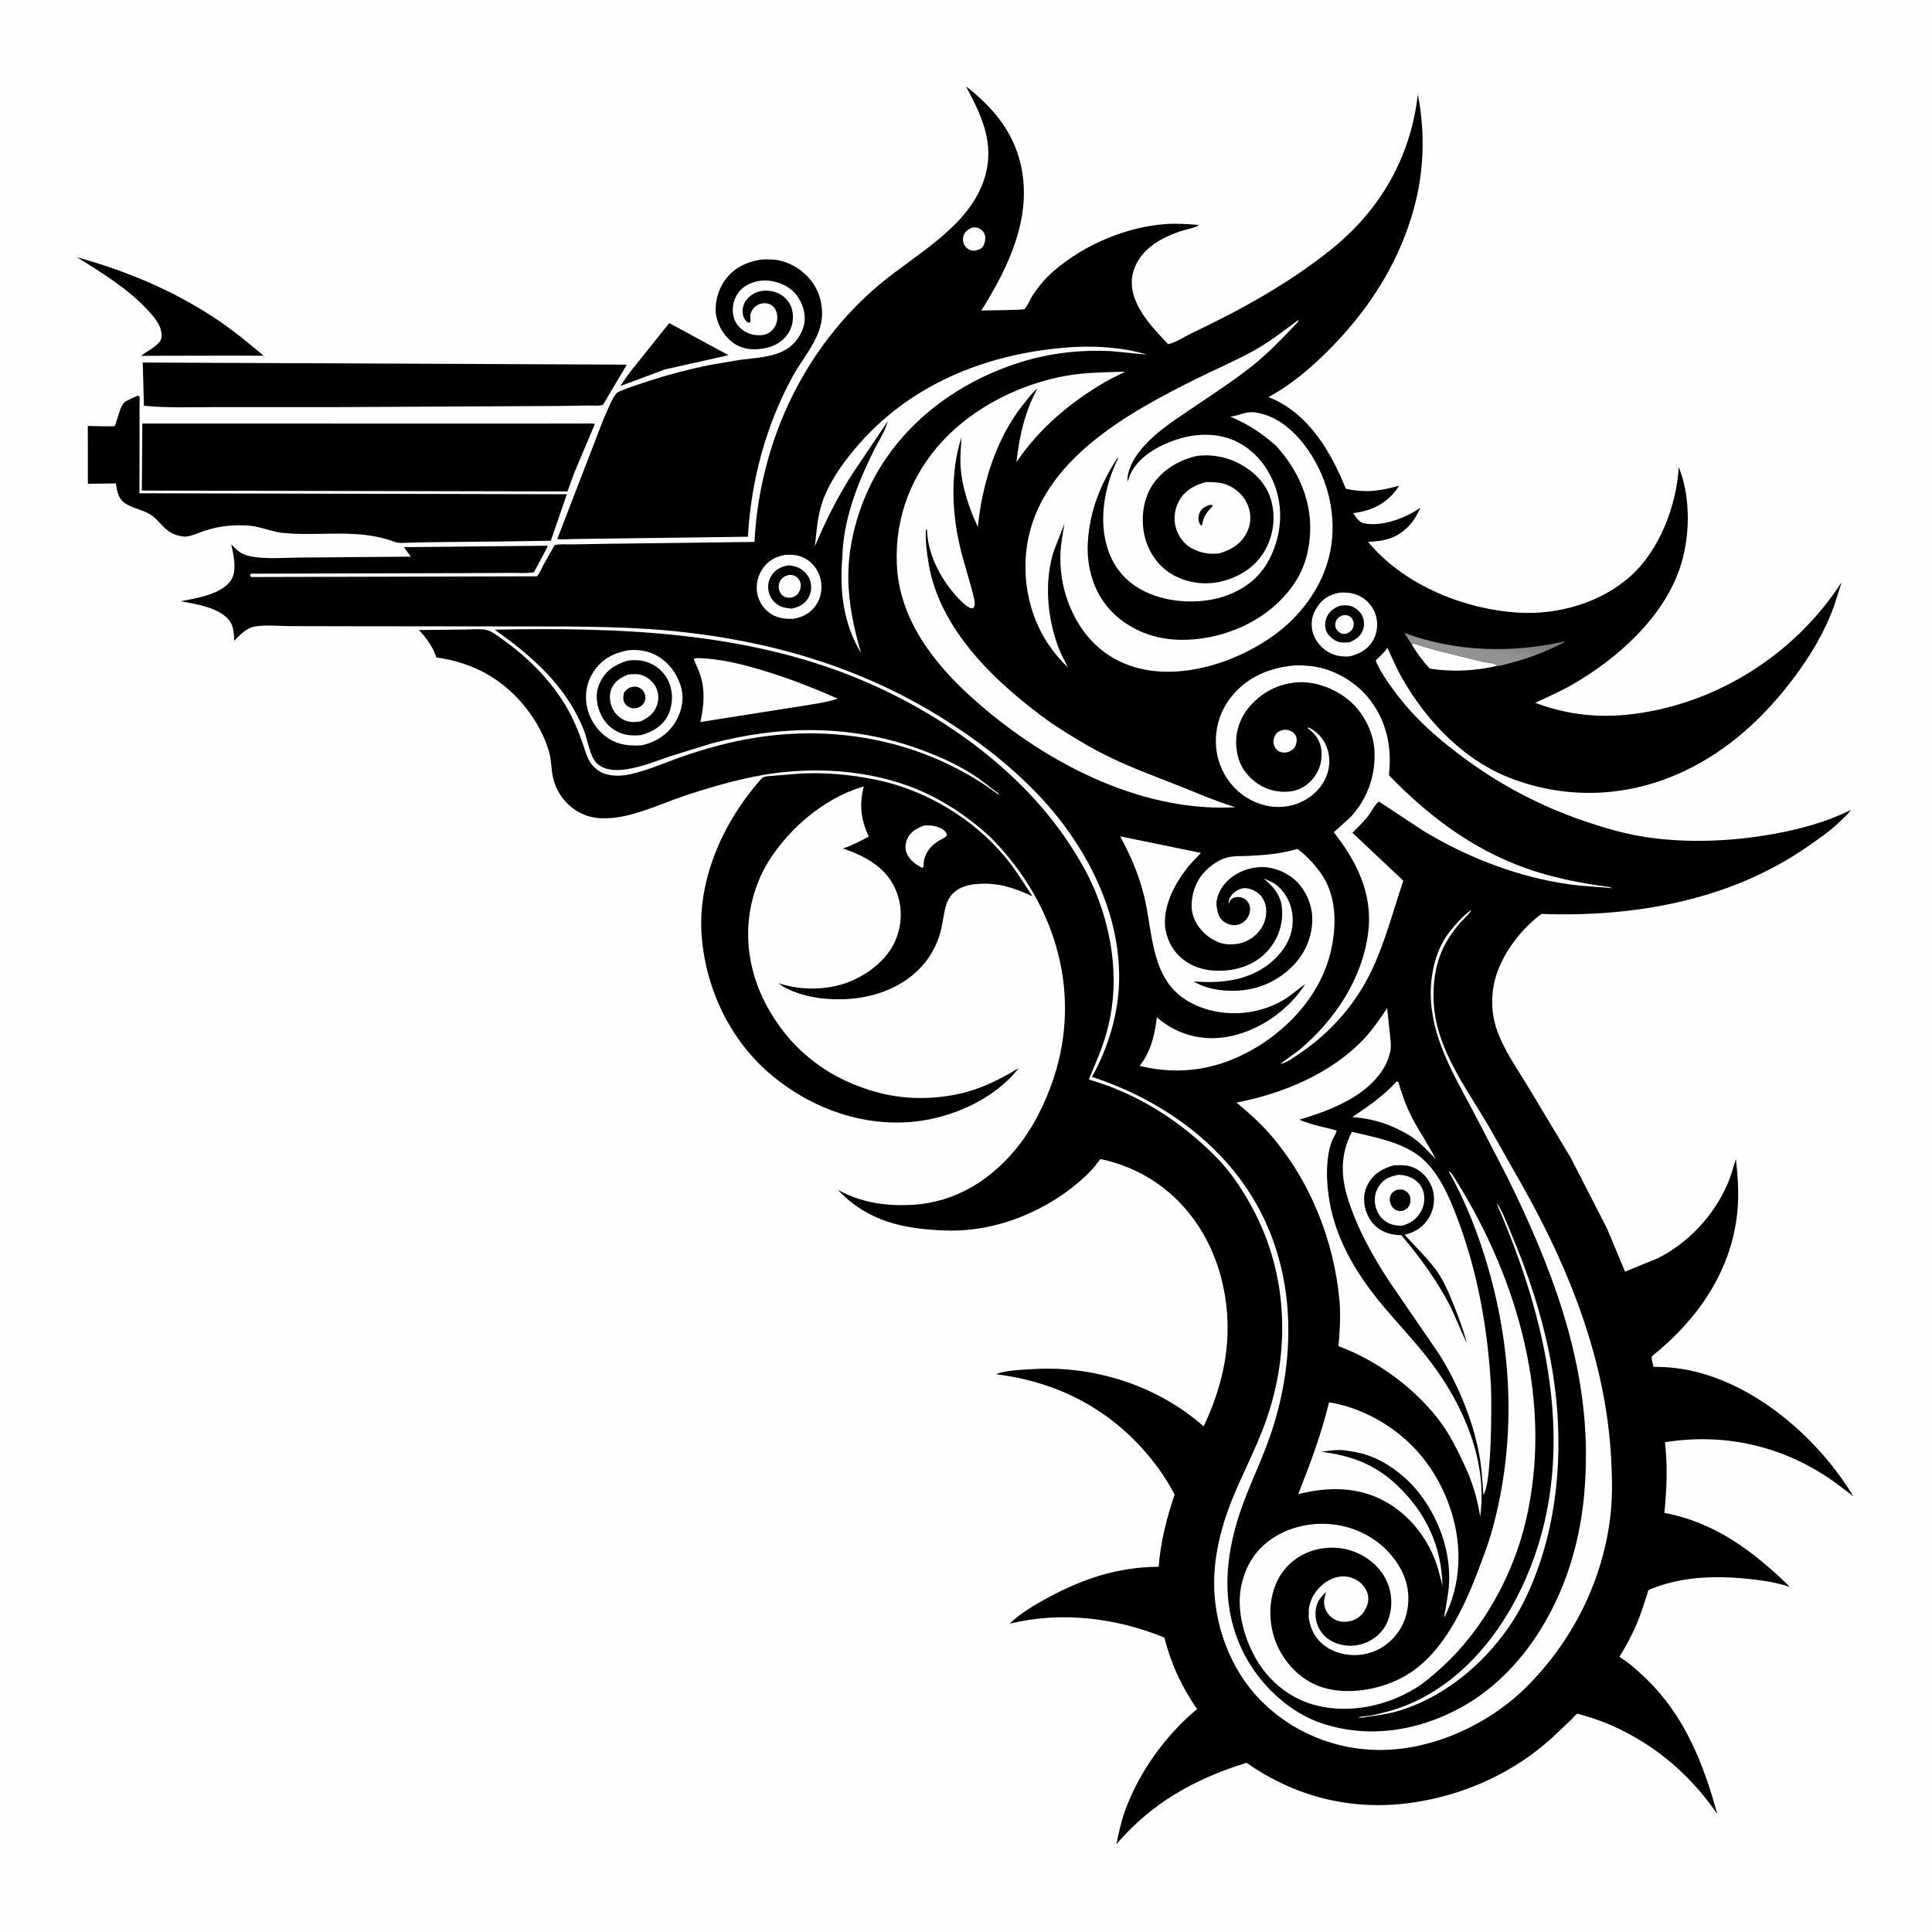 <svg version="1.1" xmlns="http://www.w3.org/2000/svg" style="display: block;" viewBox="0 0 2048 2048" width="1024" height="1024">
<defs>
	<linearGradient id="Gradient1" gradientUnits="userSpaceOnUse" x1="1626.33" y1="680.655" x2="1623.2" y2="699.075">
		<stop class="stop0" offset="0" stop-opacity="1" stop-color="rgb(123,122,123)"/>
		<stop class="stop1" offset="1" stop-opacity="1" stop-color="rgb(147,146,147)"/>
	</linearGradient>
</defs>
<path transform="translate(0,0)" fill="rgb(254,254,254)" d="M -0 -0 L 2048 0 L 2048 2048 L -0 2048 L -0 -0 z"/>
<path transform="translate(0,0)" fill="rgb(0,0,0)" d="M 709.41 342.516 L 772.236 376.506 L 704.389 391.719 L 657.656 409.209 L 659.624 406.195 C 666.243 395.897 674.207 386.547 681.827 376.981 L 709.41 342.516 z"/>
<path transform="translate(0,0)" fill="rgb(0,0,0)" d="M 81.739 272.756 C 133.934 287.157 183.794 307.935 229.033 338.038 C 246.794 349.856 263.195 363.409 279.503 377.122 L 258.5 376.97 L 149.481 377.168 C 155.777 372.421 164.725 368.178 169.518 361.907 C 171.81 358.908 171.484 354.007 170.706 350.5 C 168.947 342.575 162.82 335.555 157.494 329.686 C 136.271 306.296 108.267 289.341 81.739 272.756 z"/>
<path transform="translate(0,0)" fill="rgb(0,0,0)" d="M 151.305 384.299 L 664.492 386.535 L 646.54 416.613 L 639.373 429.005 C 635.327 430.583 628.588 429.811 624.145 429.863 L 590.645 430.366 L 352.043 431.568 L 227.105 431.566 C 202.396 431.52 177.163 432.664 152.575 430.089 L 151.305 384.299 z"/>
<path transform="translate(0,0)" fill="rgb(0,0,0)" d="M 145.767 419.5 C 147.248 419.667 146.48 419.417 147.972 420.5 L 147.789 522.893 L 600.882 523.912 L 583.861 573.22 L 534.408 573.939 L 457.09 574.747 L 433.548 575.255 C 428.263 575.437 422.813 576.145 417.778 574.238 C 379.586 559.773 338.856 568.961 299.338 564.849 C 290.554 563.935 282.144 560.672 273.558 558.729 C 264.518 556.684 255.274 556.554 246.045 557.062 C 236.036 557.613 225.868 559.646 216.38 562.833 C 210.557 564.79 204.09 567.872 198.005 568.7 C 194.595 569.163 190.968 568.288 187.705 567.354 C 173.178 563.197 169.432 550.673 157.412 544.26 C 149.136 539.845 139.095 538.423 131.52 532.688 C 125.181 527.887 123.878 519.814 122.822 512.441 L 93.156 512.83 L 93.086 451.582 C 95.791 451.59 120.907 452.237 121.574 451.672 C 122.048 451.27 123.231 447.245 123.467 446.556 C 125.228 441.399 127.94 429.978 131.924 426.546 C 134.966 423.924 142.015 421.409 145.767 419.5 z"/>
<path transform="translate(0,0)" fill="rgb(0,0,0)" d="M 150.873 448.951 L 528.052 449.049 L 604.899 448.982 L 622.782 448.934 C 625.106 448.927 628.512 448.463 630.552 449.494 L 608.522 501.755 L 601.585 520.943 L 150.367 520.021 L 150.873 448.951 z"/>
<path transform="translate(0,0)" fill="rgb(0,0,0)" d="M 806.03 275.288 C 810.031 274.86 814.075 274.908 818.091 275.092 C 833.29 275.791 847.421 283.532 857.512 294.716 C 869.098 307.558 873.903 326.292 870.255 343.205 C 865.956 363.137 850.633 380.333 840.875 397.96 C 811.975 450.165 796.155 509.533 792.802 568.945 L 636.972 570.97 L 606.487 571.407 C 601.451 571.515 595.665 572.319 590.772 571.305 L 639.993 443.673 C 643.806 435.733 647.977 423.732 653.354 417.035 C 656.062 413.662 684.353 405.133 690.587 402.944 C 710.608 396.506 731.292 391.202 751.892 386.978 L 784.233 381.49 C 800.411 379.466 819.967 378.742 834.089 369.973 C 843.143 364.352 850.316 353.899 852.493 343.467 C 854.57 333.506 850.765 321.12 844.736 313.211 C 837.87 304.203 827.469 299.342 816.482 297.697 C 806.861 296.256 795.521 298.842 787.844 304.93 C 781.913 309.633 777.895 316.987 777.023 324.5 C 776.145 332.071 777.585 339.364 782.5 345.359 C 786.909 350.735 794.497 354.691 801.426 355.235 C 807.678 355.726 812.952 355.091 817.735 350.802 C 821.596 347.339 823.677 342.669 823.913 337.5 C 824.116 333.081 823.027 328.339 819.843 325.165 C 817.183 322.513 813.664 321.26 809.906 321.448 C 805.708 321.657 801.738 323.418 798.964 326.581 C 796.139 329.803 794.932 333.474 795.355 337.718 C 795.56 339.77 795.818 340.045 795 342.018 L 792.5 341.704 C 790.601 339.989 789.276 338.649 788.332 336.222 C 786.441 331.364 786.931 326.193 789.065 321.5 C 791.505 316.134 797.283 311.403 802.826 309.56 C 810.319 307.069 818.947 307.763 825.949 311.365 C 832.356 314.661 837.572 320.613 839.445 327.613 C 841.754 336.245 840.506 345.371 835.758 353.01 C 830.828 360.942 822.354 366.422 813.372 368.552 C 801.408 371.39 789.068 371.179 778.469 364.275 C 768.904 358.045 761.678 346.791 759.413 335.691 C 756.851 323.138 760.771 307.895 768.072 297.567 C 777.445 284.308 790.357 277.895 806.03 275.288 z"/>
<path transform="translate(0,0)" fill="rgb(0,0,0)" d="M 843.231 820.427 C 871.273 818.086 901.826 820.964 929.289 826.703 C 981.802 837.677 1031.52 867.585 1065.79 908.847 C 1076.49 921.726 1085.23 936.134 1094.41 950.107 C 1074.77 941.135 1059.61 935.805 1037.8 936.903 C 1022.04 937.696 1007.96 943.089 1002.96 959.428 C 1000.12 968.697 999.492 978.619 996.925 987.996 C 993.124 1001.88 986.097 1014.75 976.28 1025.3 C 955.9 1047.2 925.22 1058.12 895.687 1059.15 C 877.119 1059.79 859.468 1058.09 841.991 1051.34 C 836.272 1049.13 830.051 1046.48 825.523 1042.26 C 849.795 1050.49 880.306 1049.9 903.904 1039.23 C 924.191 1030.05 943.067 1014.51 950.735 992.984 C 956.816 975.912 956.208 957.451 948.487 941.045 C 937.688 918.1 916.275 907.373 893.588 899.378 C 903.197 896.376 912.048 891.44 920.938 886.797 C 912.585 868.876 910.626 852.946 915.674 833.677 L 914.102 834.133 C 871.474 846.798 831.095 882.399 810.057 921.038 C 805.108 930.541 800.923 941.099 798.151 951.45 C 787.053 992.883 794.451 1034.92 815.811 1071.67 C 841.853 1116.49 881.995 1145.41 931.77 1158.41 C 964.128 1166.85 1001.34 1165.58 1033 1154.95 C 1049.54 1149.4 1064.79 1141.19 1079.77 1132.38 L 1079.27 1133.06 C 1053.99 1164.95 1010.12 1184.5 970.461 1188.85 C 915.842 1194.83 861.608 1175.61 819.498 1141.07 C 775.354 1104.86 749.059 1050.99 743.995 994.607 C 738.558 934.059 765.714 873.236 804.76 828.122 C 806.055 826.626 807.8 824.395 809.712 823.651 C 812.273 822.654 816.354 822.684 819.186 822.381 L 843.231 820.427 z"/>
<path transform="translate(0,0)" fill="rgb(254,254,254)" d="M 979.389 875.124 C 985.021 874.883 989.704 874.924 995.027 876.951 C 999.611 878.697 1002.04 880.598 1004.02 885 C 1002.35 888.131 998.192 889.399 995.155 891.268 C 987.522 895.966 981.69 902.384 979.672 911.301 L 979.469 912.257 L 978.857 919 L 977.5 920 C 971.022 916.48 964.484 912.07 961.379 905.083 C 959.15 900.067 959.464 894.472 961.616 889.5 C 965.06 881.542 971.796 878.073 979.389 875.124 z"/>
<path transform="translate(0,0)" fill="rgb(0,0,0)" d="M 1023.91 91.414 C 1051.95 113.302 1073.81 138.788 1082 174.318 C 1094.8 229.939 1069.04 283.231 1040.23 329.199 C 1046.99 328.908 1084.22 328.733 1085.99 327.713 C 1087.64 326.76 1092.52 316.538 1093.93 314.307 C 1100.55 303.823 1108.46 294.495 1117.92 286.458 C 1150.13 259.082 1193.65 240.55 1235.86 237.505 C 1247.65 236.655 1259.27 237.561 1271.02 238.516 C 1267.86 241.358 1255.28 243.698 1250.66 245.326 C 1238.27 249.687 1225.81 255.474 1216.1 264.524 C 1206.82 273.165 1200.07 285.397 1199.73 298.246 C 1199.05 324.331 1221.74 347.192 1238.19 364.832 C 1245.18 363.728 1256 356.664 1262.75 353.448 C 1314.9 328.612 1364.77 301.365 1410.13 265.211 C 1462.83 223.209 1495.43 166.996 1502.95 100.003 C 1511.32 142.641 1509.43 185.845 1496.96 227.5 C 1479.98 284.195 1447.95 332.055 1406.09 373.486 C 1387.69 391.694 1367.48 408.646 1344.61 420.904 L 1346.51 421.69 C 1387.75 438.959 1410.59 478.721 1426.72 518.18 C 1447.95 522.576 1462.53 520.582 1483.12 514.859 L 1480.22 519.133 C 1468.63 534.663 1453.23 541.467 1434.43 544.047 C 1437.31 547.916 1440.55 553.583 1445.59 554.658 C 1464.84 558.763 1490.22 549.064 1505.7 538.181 C 1502.56 544.962 1499.26 551.306 1494.13 556.803 C 1481.51 570.318 1468.07 573.82 1450.16 574.323 L 1453.9 578.654 C 1491.25 621.199 1553.51 646.072 1609.22 649.426 C 1651.55 651.976 1696.8 639.148 1728.62 610.567 C 1759.34 582.968 1777.25 535.701 1779.53 495.101 C 1792.71 527.648 1791.77 570.719 1780.22 603.629 C 1761.75 656.216 1713.57 698.835 1666.34 725.919 C 1653.78 733.121 1640.45 738.814 1627.39 745.027 C 1671.11 761.42 1712.2 762.218 1757.51 752.364 C 1836.95 735.09 1908.35 685.218 1952.28 616.995 L 1944.51 641.359 C 1934.66 669.324 1919.29 694.828 1901.6 718.463 C 1870.71 759.749 1832.6 795.081 1785.63 817.321 C 1728.01 844.597 1664.38 848.101 1604.47 826.146 C 1553.02 807.29 1512.91 765.515 1486.13 718.565 C 1480.24 708.244 1475.81 697.538 1470.79 686.809 C 1467.07 691.72 1463.06 695.64 1458.48 699.743 C 1458.61 701.216 1458.95 702.068 1459.6 703.421 C 1465.41 715.535 1473.85 727.221 1482.02 737.844 C 1499.99 761.226 1520.69 779.709 1543.99 797.584 C 1586.27 830.027 1630.45 853.763 1680.94 870.905 C 1701.3 877.82 1722.02 883.814 1743.3 887.123 C 1787.73 894.034 1835.06 892.042 1879.19 884.185 C 1907.79 879.092 1936.01 871.477 1962.13 858.557 C 1958.43 863.634 1953.27 868.183 1948.67 872.5 C 1938.49 882.055 1926.41 890.299 1914.91 898.221 C 1832.97 954.719 1731.88 972.367 1634.07 968.803 C 1613.93 983.567 1595.63 1006.94 1587.23 1030.45 C 1580.64 1048.89 1579.86 1070.09 1585.8 1088.81 C 1592.74 1110.68 1606.64 1130.46 1618.55 1149.9 L 1664.71 1226.71 L 1703.48 1302.18 L 1722.61 1348.01 L 1757.68 1333.68 C 1789.63 1317.29 1815.81 1289.54 1830.51 1256.8 C 1834.64 1247.62 1837.09 1238.14 1840.16 1228.61 C 1842.34 1249.06 1843.71 1267.14 1841.34 1287.67 C 1834.23 1349.39 1798.49 1399.85 1750.92 1437.8 C 1750.43 1441.15 1752.07 1445.59 1752.83 1448.94 C 1767.89 1448.84 1782.36 1450.41 1797 1453.98 C 1865.43 1470.64 1928.84 1526.82 1964.59 1586.11 L 1946.96 1572.71 C 1893.59 1533.64 1829.93 1518.36 1764.95 1528.83 C 1767.76 1554.38 1766.91 1578.23 1764.28 1603.73 C 1818.62 1614.01 1858.77 1644.59 1897.49 1682.24 C 1883.93 1677.65 1870.17 1675.55 1856 1673.97 C 1828.64 1670.91 1799.88 1670.66 1772.98 1677.1 C 1766.04 1678.76 1759.25 1680.83 1752.62 1683.47 C 1751.62 1683.87 1748.1 1684.96 1747.46 1685.59 C 1746.89 1686.14 1746.12 1689.92 1745.76 1691.03 L 1739.92 1708.49 C 1733.95 1725.84 1726.13 1740.83 1716.64 1756.38 C 1727.24 1762.87 1736.3 1771.12 1745.19 1779.72 C 1785.95 1819.17 1805.77 1869.52 1820.41 1923.08 C 1802.32 1896.29 1778.04 1871.43 1751.37 1853.06 C 1729.5 1837.99 1704.95 1825.82 1679.35 1818.64 C 1678.57 1818.42 1672.41 1816.47 1671.98 1816.65 C 1670.54 1817.26 1667.03 1821.56 1665.76 1822.79 L 1645.19 1842.19 C 1606.21 1877.49 1558.2 1900.11 1506.5 1909.36 C 1439.88 1921.27 1376.88 1907.35 1321.37 1868.62 C 1266.3 1885.78 1221.4 1910.81 1183.48 1954.81 C 1185.89 1942.94 1188.39 1931.22 1192.49 1919.78 C 1207.17 1878.81 1235.56 1839.35 1268.96 1811.71 C 1252.68 1788.33 1241.23 1763.57 1234.27 1735.88 C 1182.57 1714.81 1124.93 1707.86 1070.24 1721.17 C 1080.85 1710.82 1096.19 1701.57 1109.11 1694.53 C 1147.54 1673.59 1184.13 1661.24 1228.24 1660.82 C 1230.19 1634.84 1236.81 1608.88 1245.15 1584.27 C 1238.58 1571.77 1231.04 1560.13 1222.31 1549.02 C 1180.27 1495.56 1123.04 1465.02 1055.83 1456.74 C 1065.79 1452.41 1083.11 1452.09 1094 1451.37 C 1159.13 1447.08 1226.8 1468.62 1275.9 1512.01 C 1285.11 1492.61 1292.21 1472.7 1296.7 1451.66 C 1307.66 1400.3 1299.19 1343.49 1270.16 1299.31 C 1245.82 1262.26 1209.73 1237.75 1166.49 1228.62 C 1161.87 1234.56 1157.29 1240.57 1151.8 1245.75 C 1112.42 1282.92 1057.16 1306.22 1002.51 1304.39 C 957.985 1302.89 919.754 1294.92 888.19 1261.25 C 911.352 1274.13 935.815 1278.16 962.115 1277.42 C 1004.53 1276.24 1040.23 1257.79 1069.03 1226.97 C 1089.04 1205.57 1103.24 1179.88 1113.5 1152.59 C 1149.34 1057.24 1120.6 958.626 1049.89 887.434 C 1027.3 866.514 1000.68 848.568 972.191 836.731 C 921.829 815.807 861.387 812.222 807.957 821.646 C 780.471 826.494 752.825 834.566 726.362 843.317 C 697.204 852.96 662.243 871.159 631.114 866.81 C 608.948 863.713 591.225 845.912 586.261 824.5 C 584.108 815.216 584.688 805.76 581.922 796.5 C 577.126 780.445 569.242 765.813 559.137 752.511 C 534.839 720.528 502.116 702.352 462.666 696.937 C 459.212 686.585 452.612 676.988 445.193 669.074 L 444.08 667.896 L 493.86 667.301 C 500.499 667.29 509.024 666.31 515.49 667.741 C 521.542 669.082 528.147 674.517 533.126 678.069 C 562.478 699.01 589.053 726.326 605.479 758.662 C 610.156 767.868 613.905 777.298 617.306 787.032 C 619.651 793.744 621.603 801.397 625.298 807.475 C 629.197 813.887 635.834 819.103 643.192 820.847 L 644.5 821.137 C 651.9 822.871 660.224 822.441 667.633 820.835 C 685.903 816.875 704.117 808.743 721.805 802.521 C 748.804 793.022 777.331 785.361 805.662 781.251 C 894.81 768.317 985.235 787.957 1058 841.964 L 1059.06 841.5 L 1036.25 824.39 C 1017.95 811.826 997.2 802.465 976.423 794.799 C 903.767 767.992 828.878 768.479 754.5 788.02 L 709.5 801.955 C 695.432 806.892 681.472 812.418 666.741 815.028 C 655.495 817.02 640.951 817.639 632.314 808.694 C 625.025 801.145 622.885 784.006 618.972 774.125 C 600.5 727.487 564.315 695.626 524.358 667.497 C 654.459 664.885 789.492 669.243 911.254 720.037 C 996.297 755.514 1080.56 814.96 1132.01 892.235 C 1143.21 909.065 1153.43 926.231 1161.11 944.99 C 1180.82 993.135 1187.12 1046.19 1172.47 1096.6 C 1167.7 1113.03 1160.73 1128.55 1154.16 1144.3 C 1206.4 1159.36 1253 1189.3 1290.72 1228.18 C 1303.77 1241.63 1314.16 1257.01 1323.52 1273.18 C 1365.29 1345.35 1369.31 1430.28 1341.25 1508.12 C 1330.82 1537.05 1316.12 1563.97 1304.89 1592.52 C 1294.44 1619.1 1287.38 1647.77 1287.05 1676.44 C 1286.51 1721.89 1304.26 1769.97 1336.39 1802.5 C 1369.56 1836.07 1414.77 1854.77 1461.86 1855.06 C 1518.72 1855.41 1578.29 1827.91 1618.24 1788.08 C 1666.21 1740.26 1697.83 1677.95 1706.65 1610.64 C 1709.51 1588.8 1709.03 1567.07 1707.83 1545.15 C 1702.31 1443.98 1664.78 1347.9 1615.68 1260.23 L 1578.16 1193.94 C 1557.2 1158.34 1528.76 1119.76 1521.61 1078.44 C 1517.69 1055.78 1519.13 1029 1528.62 1007.73 C 1533.44 996.936 1540.03 987.279 1547.7 978.3 C 1549.96 975.662 1559.5 967.029 1559.5 964.6 C 1550.94 970.767 1543.23 979.462 1536.68 987.699 C 1519.63 1009.13 1514.29 1041.56 1517.52 1068.22 L 1517.75 1070 C 1523.23 1113.48 1548.5 1151.91 1568.08 1190.35 L 1597.5 1247.2 C 1643.11 1339.66 1681.05 1436.76 1681.16 1541.33 C 1681.19 1580.1 1677.16 1616.42 1666.03 1653.68 C 1647.01 1717.39 1606.55 1779.17 1546.55 1811.19 C 1501.87 1835.03 1451.63 1842.8 1403.01 1827.41 C 1366.98 1816.01 1335.49 1785.96 1318.52 1752.66 C 1292.35 1701.28 1298.55 1645 1318.22 1592.61 C 1327.73 1567.27 1339.67 1542.83 1348.13 1517.08 C 1372.87 1441.81 1373.51 1357.53 1336.9 1285.78 C 1300.57 1214.58 1232.37 1166.1 1157.58 1141.55 C 1174.96 1110.01 1185.8 1074.48 1186.34 1038.3 C 1187.46 963.87 1148.64 891.724 1097.68 839.47 C 1067.19 808.202 1034.29 783.273 997.287 760.291 C 910.831 706.598 815.146 678.999 714.244 668.968 C 677.276 665.292 639.857 664.527 602.725 664.102 L 365.27 663.848 L 306.731 663.72 C 295.136 663.613 281.365 662.169 269.983 664.126 C 261.104 665.652 254.394 673.225 248.27 679.207 C 248.029 672.563 247.693 664.046 243.675 658.5 C 233.16 643.987 207.675 640.325 191.567 637.349 C 208.15 634.201 234.954 630.011 244.956 614.979 C 251.57 605.04 247.478 587.761 245.131 577.104 L 249.639 581.495 C 254.821 586.377 259.267 588.517 266.256 589.851 C 283.054 593.057 303.394 591.019 320.564 591.015 L 435.494 590.083 L 428.217 580.039 L 580.534 578.465 C 580.186 580.888 577.927 584.167 576.757 586.401 L 566.054 606.548 C 558.77 608.067 549.934 607.206 542.414 607.279 L 491.31 607.55 L 347.59 607.897 L 266 608.121 L 265.039 610 L 266.272 611.674 L 569.253 610.931 C 572.195 607.527 574.061 602.686 576.147 598.689 L 587.953 577.817 C 593.71 576.538 600.859 577.166 606.802 577.078 L 641.815 576.466 L 799.742 574.453 C 805.27 469.344 851.595 369.124 932.849 301.125 C 971.922 268.427 1028.11 239.987 1043.85 188.172 C 1054.81 152.127 1040.53 122.448 1023.91 91.414 z"/>
<path transform="translate(0,0)" fill="rgb(254,254,254)" d="M 1029.75 241.5 C 1031.7 241.156 1033.32 240.79 1035.28 241.229 C 1038.66 241.984 1041.85 244.287 1043.42 247.484 C 1044.96 250.639 1044.52 256.158 1043.04 259.263 C 1040.97 263.625 1038.92 264.191 1034.63 265.5 C 1033.31 265.758 1032.17 265.818 1030.83 265.586 C 1026.91 264.908 1024.28 263.091 1022.24 259.656 C 1020.66 256.986 1020.45 252.858 1021.34 249.907 C 1022.6 245.773 1026.09 243.318 1029.75 241.5 z"/>
<path transform="translate(0,0)" fill="rgb(254,254,254)" d="M 1361.4 773.5 C 1363.12 773.601 1364.86 773.667 1366.52 774.169 C 1369.63 775.105 1372.7 777.698 1373.93 780.738 C 1375.23 783.958 1374.41 788.509 1372.75 791.5 C 1370.88 794.843 1367.9 796.328 1364.43 797.5 C 1361.55 798.053 1358.57 797.854 1355.9 796.5 C 1352.94 795.005 1350.9 791.906 1350.21 788.694 C 1349.44 785.161 1350.38 781.387 1352.38 778.416 C 1354.56 775.168 1357.78 774.337 1361.4 773.5 z"/>
<path transform="translate(0,0)" fill="rgb(254,254,254)" d="M 1496.37 683.021 C 1499.69 681.501 1502.63 683.477 1506.04 684.548 C 1527.65 691.34 1550.05 695.836 1571.96 701.525 C 1575.86 702.54 1581.43 702.57 1584.96 704.14 C 1586.35 704.754 1586.41 704.915 1587.39 705.773 C 1564.01 711.209 1539.24 712.57 1515.51 708.719 C 1508.13 700.699 1502.02 692.33 1496.37 683.021 z"/>
<path transform="translate(0,0)" fill="url(#Gradient1)" d="M 1496.37 683.021 L 1488.63 670.863 C 1542.72 691.137 1603.58 692.732 1659.54 679.603 C 1654.35 683.298 1648.09 685.854 1642.29 688.446 C 1628.23 694.727 1613.68 699.721 1598.74 703.463 C 1595.85 704.189 1590.19 706.169 1587.39 705.773 C 1586.41 704.915 1586.35 704.754 1584.96 704.14 C 1581.43 702.57 1575.86 702.54 1571.96 701.525 C 1550.05 695.836 1527.65 691.34 1506.04 684.548 C 1502.63 683.477 1499.69 681.501 1496.37 683.021 z"/>
<path transform="translate(0,0)" fill="rgb(254,254,254)" d="M 1480.47 1146.5 L 1482.18 1146.62 C 1486.01 1159.75 1490.49 1172.59 1496.81 1184.75 C 1504.58 1199.68 1514.37 1213.63 1521.84 1228.63 C 1514.12 1220.53 1506.43 1211.98 1497.2 1205.58 L 1495.86 1204.66 C 1476.07 1192.44 1456.64 1185.81 1433.47 1184.17 C 1450.35 1172.91 1466.67 1161.54 1480.47 1146.5 z"/>
<path transform="translate(0,0)" fill="rgb(254,254,254)" d="M 1586.83 1276.5 L 1587.57 1276.55 C 1592.92 1284.68 1596.9 1295.76 1600.75 1304.75 C 1619.61 1348.9 1634.82 1394.81 1643.72 1442.06 C 1657.07 1512.93 1655.19 1590.01 1631.71 1658.45 C 1623.69 1681.82 1613.67 1704.1 1599.6 1724.5 C 1571.22 1765.66 1528.87 1800.44 1480.26 1814.25 C 1467.88 1817.77 1456.22 1818.54 1443.79 1820.79 L 1439.5 1820.54 C 1444.29 1819.07 1448.84 1819.39 1453.64 1818.41 C 1467.76 1815.54 1481.27 1811.83 1494.54 1806.12 C 1555.88 1779.74 1598.56 1721.99 1622.37 1661.39 C 1672.13 1534.78 1638.95 1396.42 1586.83 1276.5 z"/>
<path transform="translate(0,0)" fill="rgb(254,254,254)" d="M 1419.58 628.345 C 1427.96 627.569 1435.88 628.626 1443.24 632.921 C 1450.93 637.413 1456.88 645.313 1458.9 654 C 1460.97 662.954 1459.63 672.771 1454.5 680.49 C 1448.72 689.196 1440.19 693.661 1430.26 695.829 C 1421.82 696.453 1413.58 694.825 1406.41 690.134 C 1398.87 685.207 1393.04 677.472 1391.15 668.627 C 1389.24 659.665 1391.09 651.186 1396.15 643.598 C 1402.22 634.474 1408.98 630.5 1419.58 628.345 z"/>
<path transform="translate(0,0)" fill="rgb(0,0,0)" d="M 1419.91 642.192 C 1423.44 641.647 1426.96 641.339 1430.5 642.093 C 1435.99 643.263 1441.35 647.499 1443.89 652.5 C 1446.07 656.783 1446.56 662.515 1445.07 667.088 C 1442.67 674.464 1437.52 677.715 1430.8 680.809 C 1426.95 681.007 1422.35 681.571 1418.66 680.348 C 1413.53 678.65 1408.2 674.136 1405.99 669.169 C 1404.22 665.166 1404.44 659.058 1406.06 655 C 1408.82 648.09 1413.3 645.125 1419.91 642.192 z"/>
<path transform="translate(0,0)" fill="rgb(254,254,254)" d="M 1422.49 652.5 C 1424.17 652.132 1425.65 651.868 1427.38 652.134 C 1430.08 652.547 1432.26 654.109 1433.67 656.437 C 1434.97 658.58 1435.37 661.307 1434.75 663.739 C 1433.67 668.037 1431.56 669.574 1427.95 671.5 C 1426.75 671.705 1425.25 672.064 1424 671.939 C 1420.9 671.628 1418.44 669.64 1416.73 667.133 C 1415.27 665.001 1415.1 662.029 1415.76 659.598 C 1416.77 655.852 1419.22 654.183 1422.49 652.5 z"/>
<path transform="translate(0,0)" fill="rgb(254,254,254)" d="M 831.957 588.222 C 840.244 587.674 847.407 588.273 854.661 592.659 C 862.261 597.254 867.923 605.32 869.855 614 C 871.864 623.032 870.555 633.049 865.424 640.859 C 859.538 649.819 851.78 653.821 841.495 655.925 C 833.215 656.253 824.905 655.604 817.719 651.051 C 810.159 646.261 804.752 638.653 802.882 629.884 C 800.949 620.822 802.863 611.317 807.962 603.572 C 814.105 594.24 821.393 590.456 831.957 588.222 z"/>
<path transform="translate(0,0)" fill="rgb(0,0,0)" d="M 835.716 599.252 C 839.218 599.576 843.139 600.237 846.341 601.752 C 851.634 604.256 856.956 609.525 858.682 615.215 C 860.641 621.674 860.186 628.23 856.633 634.071 C 852.375 641.072 846.939 643.303 839.321 645.147 C 834.782 644.708 829.954 644.248 825.921 641.953 C 820.424 638.825 816.173 633.586 814.856 627.328 C 813.532 621.036 814.465 614.857 818.176 609.5 C 822.633 603.066 828.415 600.814 835.716 599.252 z"/>
<path transform="translate(0,0)" fill="rgb(254,254,254)" d="M 836.12 609.5 C 838.318 609.341 840.717 609.494 842.709 610.534 C 845.061 611.763 847.33 614.204 848.201 616.723 C 849.549 620.622 848.697 624.409 846.766 627.949 C 844.854 631.454 842.177 632.512 838.5 633.549 C 836.289 633.55 834.074 633.631 831.984 632.785 C 829.217 631.665 826.985 628.817 826.089 626.014 C 825.029 622.701 825.345 618.495 827.22 615.5 C 829.411 611.998 832.27 610.547 836.12 609.5 z"/>
<path transform="translate(0,0)" fill="rgb(254,254,254)" d="M 738.941 697.5 C 762.199 698.109 785.379 703.672 807.568 710.344 C 835.167 718.642 861.686 728.93 888.021 740.579 C 879.141 743.654 869.855 745.127 860.621 746.719 L 742.38 765.369 C 746.128 748.842 747.689 732.229 742.38 715.771 C 740.461 709.822 737.464 704.242 735.379 698.334 L 738.941 697.5 z"/>
<path transform="translate(0,0)" fill="rgb(254,254,254)" d="M 1127.95 368.594 C 1155.49 366.026 1189.35 367.619 1215.8 375.93 L 1177.74 372.187 C 1148.14 370.661 1117.18 373.731 1088.68 381.903 C 1022.04 401.012 961.407 443.31 927.656 504.707 C 909.986 536.852 898.983 575.665 899.229 612.5 C 899.41 639.689 905.2 666.348 912.794 692.3 C 894.241 661.739 889.829 627.057 892.852 591.73 C 893.771 551.026 908.451 514.01 926.031 478 C 930.999 467.824 938.267 457.502 941.071 446.56 L 903.952 501.731 C 887.987 526.456 875.285 551.857 863.879 578.938 C 865.324 565.085 866.277 551.542 869.949 538.031 C 876.133 515.272 891.414 493.423 906.349 475.625 C 962.425 408.799 1042.39 375.93 1127.95 368.594 z"/>
<path transform="translate(0,0)" fill="rgb(254,254,254)" d="M 666.514 689.213 C 677.458 688.343 687.966 690.003 697.494 695.725 C 710.332 703.435 719.178 716.285 722.522 730.792 C 725.207 742.439 722.144 755.232 716.059 765.25 C 707.984 778.541 695.299 786.57 680.364 790.067 C 667.974 790.72 656.327 790 645.588 783.124 C 633.264 775.232 625.046 762.947 622.124 748.605 C 619.486 735.651 622.291 721.875 629.847 711 C 638.876 698.004 651.267 691.884 666.514 689.213 z"/>
<path transform="translate(0,0)" fill="rgb(0,0,0)" d="M 665.543 700.251 C 674.775 699.152 683.152 699.929 691.5 704.194 C 699.797 708.433 706.912 716.379 709.857 725.27 L 710.351 726.848 L 710.847 728.373 C 713.756 737.951 712.298 750.502 707.551 759.228 C 701.592 770.18 691.328 775.984 679.661 779.19 C 671.181 780.226 662.109 779.53 654.391 775.585 C 644.497 770.527 637.937 761.892 634.611 751.469 C 631.337 741.207 631.84 730.944 636.981 721.479 C 643.396 709.668 653.104 703.983 665.543 700.251 z"/>
<path transform="translate(0,0)" fill="rgb(254,254,254)" d="M 665.342 715.211 C 669.858 714.526 675.041 714.198 679.492 715.367 C 685.966 717.068 692.359 722.616 695.348 728.546 C 698.364 734.53 698.531 741.85 696.307 748.114 C 693.352 756.44 686.645 761.083 679.094 764.712 C 673.945 765.627 669.045 765.852 664 764.201 C 657.243 761.99 651.625 756.475 648.778 750.018 C 646.36 744.535 645.63 736.236 647.918 730.569 C 651.201 722.437 657.685 718.491 665.342 715.211 z"/>
<path transform="translate(0,0)" fill="rgb(0,0,0)" d="M 668.387 728.5 C 670.378 728.152 672.591 727.676 674.607 728 C 677.776 728.51 680.739 730.657 682.45 733.333 C 684.045 735.827 684.707 739.752 683.747 742.606 C 682.368 746.706 680.294 748.269 676.5 750.069 C 675.048 750.396 673.505 750.814 672 750.837 C 668.438 750.892 664.723 748.873 662.632 746.029 C 659.965 742.402 660.61 738.623 661.417 734.5 C 663.491 731.378 665.07 730.203 668.387 728.5 z"/>
<path transform="translate(0,0)" fill="rgb(254,254,254)" d="M 1408.81 1486.58 C 1425.13 1489.02 1441.68 1494.98 1456.25 1502.64 C 1496.93 1524.01 1524.99 1559.33 1538.63 1602.96 C 1550.03 1639.44 1548.82 1680.26 1530.98 1714.56 C 1530.66 1712.52 1531.79 1708.96 1532.16 1706.85 L 1535.09 1688.59 C 1540.26 1652.15 1527.64 1613.3 1505.6 1584.32 C 1491.75 1566.1 1471.31 1549.98 1449.49 1542.53 C 1440.82 1539.57 1431.91 1538.32 1422.87 1537.09 C 1415.23 1536.89 1408.1 1537.78 1400.55 1538.94 C 1432.2 1542.88 1457.69 1552.28 1481.3 1574.76 C 1511.71 1603.7 1528.08 1638.99 1529.1 1680.98 L 1525.59 1667.55 C 1518.26 1637.54 1498.24 1609.37 1471.55 1593.45 C 1441.81 1575.71 1408.79 1575.68 1376.19 1583.83 C 1388.96 1551.5 1400.61 1520.46 1408.81 1486.58 z"/>
<path transform="translate(0,0)" fill="rgb(254,254,254)" d="M 1371.98 705.409 C 1377.15 705.102 1382.34 705.385 1387.5 705.844 C 1411.09 707.942 1435.04 720.977 1450.05 739.167 C 1469.3 762.497 1475.63 790.639 1472.42 820.301 L 1472.26 821.72 C 1513.74 864.619 1559.98 899.648 1616.59 920.036 C 1644.25 929.997 1674.41 936.087 1703.51 939.931 C 1705.65 940.215 1707.09 940.467 1709 941.542 C 1693.93 939.983 1678.9 939.614 1663.81 937.481 C 1609.06 929.737 1556.63 909.497 1509.35 881.062 L 1461.75 849.73 C 1458.79 850.799 1452.74 861.939 1450.24 865.055 C 1445.15 871.391 1439.42 877.071 1433.63 882.756 L 1487.56 933.568 C 1476.95 965.141 1468.72 997.247 1454.58 1027.58 C 1438.12 1062.9 1411.37 1093.7 1379.26 1115.6 C 1375.29 1118.31 1361.85 1128.31 1357.51 1127.5 L 1377.43 1112.95 C 1414.92 1081.19 1444.14 1037.93 1450.35 988.352 C 1455.45 947.666 1438.29 913.306 1413.89 882.259 L 1431.3 866.5 C 1449.6 846.824 1458.13 822.758 1457.01 796 C 1456.2 776.842 1445.85 756.498 1431.61 743.766 C 1417.14 730.823 1395.43 722.089 1375.94 723.253 C 1355.82 724.453 1337.84 733.619 1324.74 748.82 C 1314.24 760.999 1309.18 776.141 1310.6 792.175 C 1311.89 806.916 1317.88 818.449 1329.42 827.889 C 1340.16 836.676 1353.55 840.458 1367.28 839.043 C 1377.18 838.022 1386.12 832.558 1392.25 824.842 C 1399.24 816.051 1402.12 805.179 1400.59 794.095 C 1399.37 785.246 1394.03 777.671 1386.97 772.446 L 1386.02 771.767 L 1386.5 771.001 C 1388.22 771.621 1389.74 772.422 1391.28 773.4 C 1400.27 779.093 1406.45 788.51 1408.39 798.979 C 1410.56 810.696 1407.82 822.638 1400.92 832.362 C 1392.24 844.602 1378.42 852.686 1363.61 854.812 C 1346.81 857.225 1329.95 852.163 1316.5 842 C 1301.51 830.675 1291.49 812.938 1289.35 794.245 C 1286.99 773.575 1293.01 753.106 1306.4 737.166 C 1323.35 717.003 1346.28 707.77 1371.98 705.409 z"/>
<path transform="translate(0,0)" fill="rgb(254,254,254)" d="M 1470.43 1068.72 L 1473.59 1098.28 C 1474.13 1103.72 1474.98 1110.35 1473.52 1115.69 L 1473.14 1117 C 1471.93 1121.34 1470.66 1125.22 1468.52 1129.19 C 1450.91 1161.91 1410.99 1176.68 1377.47 1186.92 C 1390.11 1192.48 1403.6 1194.74 1416.86 1198.33 C 1417.11 1200.37 1412.75 1207.29 1411.83 1209.76 C 1409.83 1215.06 1408.55 1220.75 1407.77 1226.36 C 1405.58 1242.06 1406.76 1258.19 1409.39 1273.74 C 1415.98 1312.74 1436.4 1347.56 1460.9 1377.99 C 1479.28 1400.81 1499.92 1421.56 1517.55 1445.06 C 1551.75 1490.61 1577.24 1549.84 1569.02 1607.72 C 1566.67 1592.09 1562.81 1578.16 1557.02 1563.48 L 1551.67 1551.45 C 1545.25 1537.65 1537.97 1523.01 1529.2 1510.57 C 1503.43 1474.02 1460.64 1442.2 1418.86 1427.04 C 1420.14 1411.07 1421.33 1395.62 1419.96 1379.6 C 1414.39 1314.94 1388.23 1249.83 1345.1 1201.05 C 1334.67 1189.26 1322.8 1178.86 1310.78 1168.74 L 1311.77 1168.56 C 1360.42 1159.13 1411.67 1137.64 1446.07 1101.02 C 1455.35 1091.13 1462.78 1079.87 1470.43 1068.72 z"/>
<path transform="translate(0,0)" fill="rgb(254,254,254)" d="M 1187.45 886.572 L 1273.12 904.132 L 1265.33 912.163 C 1249.11 929.633 1233.46 955.886 1234.95 980.5 C 1235.73 993.304 1241.98 1006.4 1251.59 1014.91 C 1264.33 1026.19 1280.33 1029.85 1296.95 1028.91 C 1315.13 1027.87 1332.2 1021.24 1344.35 1007.31 C 1355.3 994.755 1360.51 978.831 1358.89 962.193 C 1357.54 948.471 1349.64 939.542 1339.51 931.297 C 1345.98 933.754 1351.56 936.091 1356.5 941.191 C 1366.55 951.584 1370.98 964.247 1370.24 978.517 C 1369.44 994.255 1360.83 1008.18 1349.28 1018.45 C 1326.12 1039.02 1296.67 1042.63 1266.88 1040.46 L 1265.31 1040.34 C 1278.9 1048.39 1294.04 1050.59 1309.63 1050.22 C 1333.41 1049.66 1355.67 1039.75 1371.98 1022.31 C 1384.71 1008.7 1391.92 990.197 1390.99 971.5 C 1390.26 957.07 1383.16 941.834 1372.26 932.37 C 1362.14 923.583 1347.36 918.061 1333.88 919.298 C 1319.52 920.614 1306.06 926.859 1297.09 938.379 C 1292.31 944.516 1288.49 953.447 1289.75 961.315 C 1290.87 968.358 1292.21 973.72 1298.48 977.753 C 1302.43 980.288 1307.81 981.438 1312.36 980.218 C 1317.3 978.897 1320.8 976.046 1323.17 971.491 C 1325.1 967.793 1325.74 963.054 1324.31 959.069 C 1323.16 955.843 1320.64 953.232 1317.5 951.91 C 1314.28 950.556 1309.79 950.443 1306.68 952.167 C 1304.67 953.278 1303.3 955.334 1302.75 957.517 L 1302.58 958.5 C 1302.26 954.849 1302.62 952.894 1304.79 949.878 C 1308.03 945.354 1312.91 942.172 1318.5 941.532 C 1324.04 940.897 1331.11 944.275 1335.05 947.996 C 1340.05 952.73 1342.24 959.196 1342.26 965.98 C 1342.27 975.452 1338.39 984.01 1331.58 990.545 C 1323.39 998.407 1313.44 1001.52 1302.26 1001.03 C 1299.15 1000.89 1296.07 1000.16 1293.05 999.426 L 1287.5 996.943 C 1276.97 991.407 1268.31 982.035 1264.74 970.6 C 1261.19 959.203 1264.02 944.798 1269.53 934.435 C 1275.63 922.953 1288.82 911.932 1301.56 908.784 C 1308.1 907.168 1316.14 907.657 1322.95 907.308 C 1341.28 906.369 1357.69 905.185 1375.34 899.88 C 1385.67 907.509 1396.12 918.849 1402.85 929.766 C 1417.34 953.276 1416.62 983.376 1410.48 1009.37 C 1400.5 1051.61 1369.34 1087.46 1332.78 1109.64 C 1293.73 1133.34 1252.4 1140.75 1208.09 1129.86 C 1219.99 1114.82 1224.08 1096.98 1226.32 1078.31 C 1229.33 1081.12 1232.61 1083.55 1236.05 1085.82 C 1256.97 1099.59 1281.01 1103.54 1305.38 1098.21 C 1336.77 1091.34 1366.29 1070.19 1383.6 1043.25 C 1374.65 1049.29 1367.43 1056.42 1357.76 1061.64 C 1333.68 1074.63 1304.77 1077.7 1278.45 1069.67 C 1261.53 1064.5 1246.45 1054.85 1236.72 1039.82 C 1220.2 1014.29 1219.95 978.979 1212.81 949.92 C 1207.21 927.079 1198.57 907.242 1187.45 886.572 z"/>
<path transform="translate(0,0)" fill="rgb(254,254,254)" d="M 1433.08 1199.83 C 1457.36 1205.43 1489.31 1211.35 1508.29 1228.67 C 1526.24 1245.05 1536.22 1268.68 1544.7 1290.96 C 1566.35 1347.87 1577.43 1410.13 1580.51 1470.83 C 1581.4 1488.41 1581.11 1574.82 1572.36 1584.5 C 1571.47 1569.92 1570.63 1555.38 1567.89 1541 C 1560.94 1504.62 1545.42 1467.19 1525.79 1435.82 L 1473.41 1359.41 C 1454.89 1331.33 1438.63 1302.14 1428.57 1269.9 C 1420.98 1245.58 1421.18 1222.48 1433.08 1199.83 z"/>
<path transform="translate(0,0)" fill="rgb(0,0,0)" d="M 1477.76 1235.24 C 1486.59 1235.15 1492.78 1234.56 1501 1238.9 C 1509.86 1243.57 1516.46 1252.41 1519 1262.04 C 1521.43 1271.24 1519.88 1282.04 1515.1 1290.2 C 1509.41 1299.88 1501.29 1305.78 1490.45 1308.5 L 1488.97 1308.86 C 1499.57 1320.64 1511.54 1332.12 1521.13 1344.68 C 1529.73 1355.96 1534.94 1368.45 1540.23 1381.49 C 1545.82 1395.25 1551.08 1409.13 1554.89 1423.5 C 1553.93 1422.88 1539.76 1389.31 1537.25 1384.46 C 1523.27 1357.45 1505.13 1332.57 1485.55 1309.44 C 1477.87 1309.1 1471.44 1308.01 1464.57 1304.37 C 1456.11 1299.88 1450.38 1291.53 1447.65 1282.5 C 1444.89 1273.39 1445.46 1263.34 1450.18 1254.96 C 1456.53 1243.68 1465.68 1238.63 1477.76 1235.24 z"/>
<path transform="translate(0,0)" fill="rgb(254,254,254)" d="M 1482.72 1245.3 C 1487.44 1245.56 1491.85 1246.29 1496.12 1248.44 C 1501.85 1251.34 1506.72 1256.25 1508.62 1262.51 C 1510.82 1269.77 1510.04 1277.23 1506.42 1283.86 C 1501.76 1292.4 1495.39 1296.72 1486.24 1299.32 C 1480.73 1299.29 1475.57 1298.66 1470.68 1295.9 C 1463.98 1292.11 1459.93 1286.06 1458.14 1278.72 C 1456.3 1271.17 1457.61 1263.42 1462 1256.95 C 1467.16 1249.32 1474.16 1246.88 1482.72 1245.3 z"/>
<path transform="translate(0,0)" fill="rgb(0,0,0)" d="M 1480.01 1261.5 C 1482.23 1261.04 1485.15 1260.59 1487.35 1261.2 C 1489.91 1261.91 1492.49 1264.1 1493.83 1266.36 C 1495.35 1268.94 1495.57 1273.32 1494.59 1276.14 C 1493.18 1280.17 1491.28 1281.58 1487.5 1283.28 C 1485.18 1283.9 1483.4 1283.93 1481.1 1283.29 C 1478.48 1282.55 1476.29 1280.36 1475 1278.02 C 1473.43 1275.18 1472.69 1271.73 1473.63 1268.57 C 1474.72 1264.93 1476.8 1263.25 1480.01 1261.5 z"/>
<path transform="translate(0,0)" fill="rgb(254,254,254)" d="M 1535.54 1241.5 C 1538.78 1242.83 1541.27 1247.76 1543.16 1250.78 C 1609.97 1357.46 1646.81 1488.36 1617.19 1613.21 C 1603.82 1669.59 1572.28 1727.18 1529.31 1766.56 C 1520.01 1775.08 1510.42 1783.51 1499.62 1790.1 C 1469.67 1808.38 1430.96 1816.5 1396.43 1808.11 C 1369.5 1801.56 1347.14 1784.37 1332.79 1760.78 C 1318.83 1737.84 1309.63 1704.9 1316.42 1678.35 L 1316.92 1676.5 C 1321.99 1656.88 1332.5 1641.52 1349.46 1630.34 C 1370.46 1616.49 1397.62 1612.22 1422.09 1617.4 C 1446.32 1622.53 1467.97 1636.69 1481.49 1657.56 C 1491.96 1673.73 1495.43 1691.08 1491.12 1710 C 1487.72 1724.91 1477.76 1738.64 1464.58 1746.52 C 1451.57 1754.31 1435.95 1756.43 1421.31 1752.65 C 1409.13 1749.51 1398.57 1742.28 1392.5 1731.1 C 1389.69 1725.94 1388.39 1720.86 1387.31 1715.13 L 1387.39 1706.5 C 1388.34 1695.46 1394.59 1685.67 1403.09 1678.84 C 1409.61 1673.61 1418.79 1670.11 1427.25 1671.24 C 1434.9 1672.26 1442.15 1676.29 1446.53 1682.73 C 1449.77 1687.48 1451.33 1693.33 1450.01 1699 C 1448.38 1705.97 1444.36 1712.09 1438.09 1715.75 C 1432.43 1719.06 1424.34 1720.25 1418.03 1718.1 C 1412.64 1716.27 1408.29 1712.45 1405.75 1707.37 C 1402.54 1700.94 1403.3 1695.77 1405.29 1689.22 L 1405.82 1687.47 C 1402.63 1690.51 1399.14 1693.97 1397.18 1697.95 C 1393.56 1705.28 1393.73 1715.61 1396.81 1723.11 C 1400.35 1731.76 1406.78 1738.02 1415.45 1741.5 C 1426.49 1745.93 1438.75 1745.48 1449.56 1740.61 C 1459.43 1736.17 1467.65 1727.64 1471.42 1717.5 C 1476.53 1703.73 1475.88 1688.31 1469.5 1675.01 C 1462.19 1659.8 1447.91 1648.73 1432.02 1643.65 C 1415.54 1638.37 1396.3 1640.02 1381 1648.02 C 1365.65 1656.06 1355.13 1669.35 1350.05 1685.83 C 1343.73 1706.31 1346.3 1730.46 1356.37 1749.35 C 1366.22 1767.82 1382.77 1783.14 1403.14 1789.08 C 1430.58 1797.09 1464.48 1790.75 1489.01 1776.81 C 1528.97 1754.11 1551.47 1705.48 1567.07 1664.4 C 1572.4 1650.35 1577.77 1636.31 1581.78 1621.81 C 1607.01 1530.56 1603.78 1435.05 1577.62 1344.33 C 1567.44 1309 1553.73 1273.53 1535.54 1241.5 z"/>
<path transform="translate(0,0)" fill="rgb(254,254,254)" d="M 1174.02 394.537 L 1192.81 393.97 C 1185.88 397.703 1178.58 400.744 1171.78 404.722 C 1134.48 426.524 1101.77 453.939 1077.45 489.892 C 1080.65 461.814 1086.17 437.043 1099.57 411.97 L 1098.67 412.692 C 1093.6 417.098 1089.15 423.104 1084.96 428.33 C 1055.95 464.513 1041.12 512.993 1036.54 558.639 C 1026.9 537.909 1019.01 514.444 1018.11 491.434 C 1017.76 482.285 1018.89 472.91 1019.13 463.725 C 1006.79 502.275 1009.07 546.271 1018.92 585 C 1023.24 601.979 1029.16 618.943 1032.87 636 C 1033.51 638.936 1033.62 641.935 1031.88 644.5 L 1029.5 644.871 C 1025.7 643.375 1023 641.157 1020.07 638.394 C 1000.62 620.097 983.562 590.202 982.761 562.973 L 982.726 561.5 L 981.5 561.481 C 980.723 573.493 982.446 585.713 984.416 597.535 C 996.338 669.115 1057.83 725.939 1114.25 766.338 C 1134.91 779.989 1155.75 792.781 1178.12 803.51 C 1200.97 814.473 1224.67 823.071 1248.19 832.413 C 1268.54 840.498 1288.5 849.236 1309.47 855.684 L 1307.65 855.781 C 1205.72 860.786 1103 805.469 1029.27 738.62 C 988.487 701.65 953.054 655.233 950.67 598.097 C 948.601 548.501 966.064 502.731 1000.19 466.418 C 1033.52 430.937 1082.29 406.865 1130 398.358 C 1144.61 395.754 1159.23 394.992 1174.02 394.537 z"/>
<path transform="translate(0,0)" fill="rgb(254,254,254)" d="M 1375.85 339.5 C 1376.45 339.744 1376.09 339.522 1376.54 340.55 C 1360.48 357.502 1344.29 374.663 1325.89 389.115 C 1306.62 404.256 1286.03 417.598 1265.76 431.341 C 1243.15 446.672 1216.1 463.375 1201.95 487.317 C 1198.93 492.442 1193.91 504.224 1195.5 510.237 L 1197.67 503.834 C 1205.47 486.238 1223.02 475.274 1240.31 468.42 C 1262.05 459.804 1287.06 457.466 1308.9 467.235 C 1329.04 476.248 1343.7 494.157 1351.31 514.623 C 1360.42 539.126 1358.31 565.74 1347.31 589.291 C 1337.44 610.426 1321.29 623.683 1299.63 631.5 C 1273.74 640.842 1239.21 639.368 1214.29 627.382 C 1194.85 618.031 1181.41 603.249 1174.53 582.792 C 1163.97 551.426 1170.93 515 1185.13 486 L 1184.5 485.421 C 1166.67 513.033 1155.08 541.614 1153.15 574.889 C 1151.68 600.163 1158.75 626.523 1175.95 645.627 C 1194.07 665.754 1219.92 676.703 1246.73 678.083 C 1283.82 679.993 1325.03 666.19 1352.5 640.923 C 1375.96 619.345 1387.37 596.031 1388.78 564.316 C 1390.31 529.804 1375.77 497.784 1352.83 472.754 C 1337.48 459.012 1323.05 449.566 1304.02 441.659 C 1313.8 440.757 1320.22 435.741 1330.66 437.223 C 1352.29 440.294 1369.86 454.848 1382.76 471.726 C 1405.59 501.599 1416.59 540.521 1411.26 577.926 C 1405.86 615.815 1382.48 649.722 1352.08 672.202 C 1315.54 699.216 1263.33 717.691 1217.71 710.536 C 1189.18 706.06 1165.06 691.905 1148.18 668.371 C 1131.44 645.027 1123.09 615.975 1124.09 587.279 C 1124.47 576.264 1126.6 565.808 1128.38 554.988 L 1117.33 583.33 C 1106.83 615.365 1109.89 653.043 1121.29 684.525 C 1124.16 692.454 1128.3 700.055 1132.1 707.581 C 1125.67 701.609 1120.04 694.922 1114.8 687.9 C 1091.87 657.188 1082.97 615.857 1088.67 578.255 C 1102.32 488.239 1195.97 437.29 1269.88 400.711 C 1289.87 390.818 1310.61 382.04 1330.07 371.139 C 1346.32 362.032 1360.93 350.577 1375.85 339.5 z"/>
<path transform="translate(0,0)" fill="rgb(0,0,0)" d="M 1269.44 483.169 C 1285.81 481.344 1302.26 484.715 1316.5 492.987 C 1331.7 501.812 1343.4 514.47 1347.87 531.787 C 1352.5 549.691 1349.48 569.204 1339.98 585 C 1329.68 602.113 1312.78 612.021 1293.75 616.615 C 1275.79 620.562 1255.98 617.586 1240.46 607.625 C 1226.25 598.502 1216.65 583.451 1213.07 567.079 C 1209.19 549.363 1211.82 528.71 1222.08 513.5 C 1232.92 497.435 1250.81 487.12 1269.44 483.169 z"/>
<path transform="translate(0,0)" fill="rgb(254,254,254)" d="M 1278.01 511.091 C 1286.95 510.897 1294.7 511.087 1303 514.976 C 1312.64 519.495 1320.02 527.471 1323.49 537.574 C 1326.63 546.733 1325.91 556.4 1321.45 565.001 C 1315.22 577.003 1305.17 582.695 1292.78 586.582 C 1282.35 587.877 1273.01 586.269 1263.66 581.422 C 1255.32 577.103 1249.15 568.728 1246.54 559.83 C 1243.7 550.187 1245.03 539.464 1249.97 530.739 C 1256.29 519.603 1266.08 514.348 1278.01 511.091 z"/>
<path transform="translate(0,0)" fill="rgb(0,0,0)" d="M 1281.48 535.5 L 1284.5 535.015 L 1285.52 536.348 C 1279.45 542.944 1275.61 547.313 1274.23 556.5 L 1273.43 557.211 C 1272.56 556.335 1272.39 556.257 1271.72 555.015 C 1269.76 551.399 1270.17 546.77 1271.85 543.169 C 1273.87 538.818 1277.22 537.207 1281.48 535.5 z"/>
</svg>